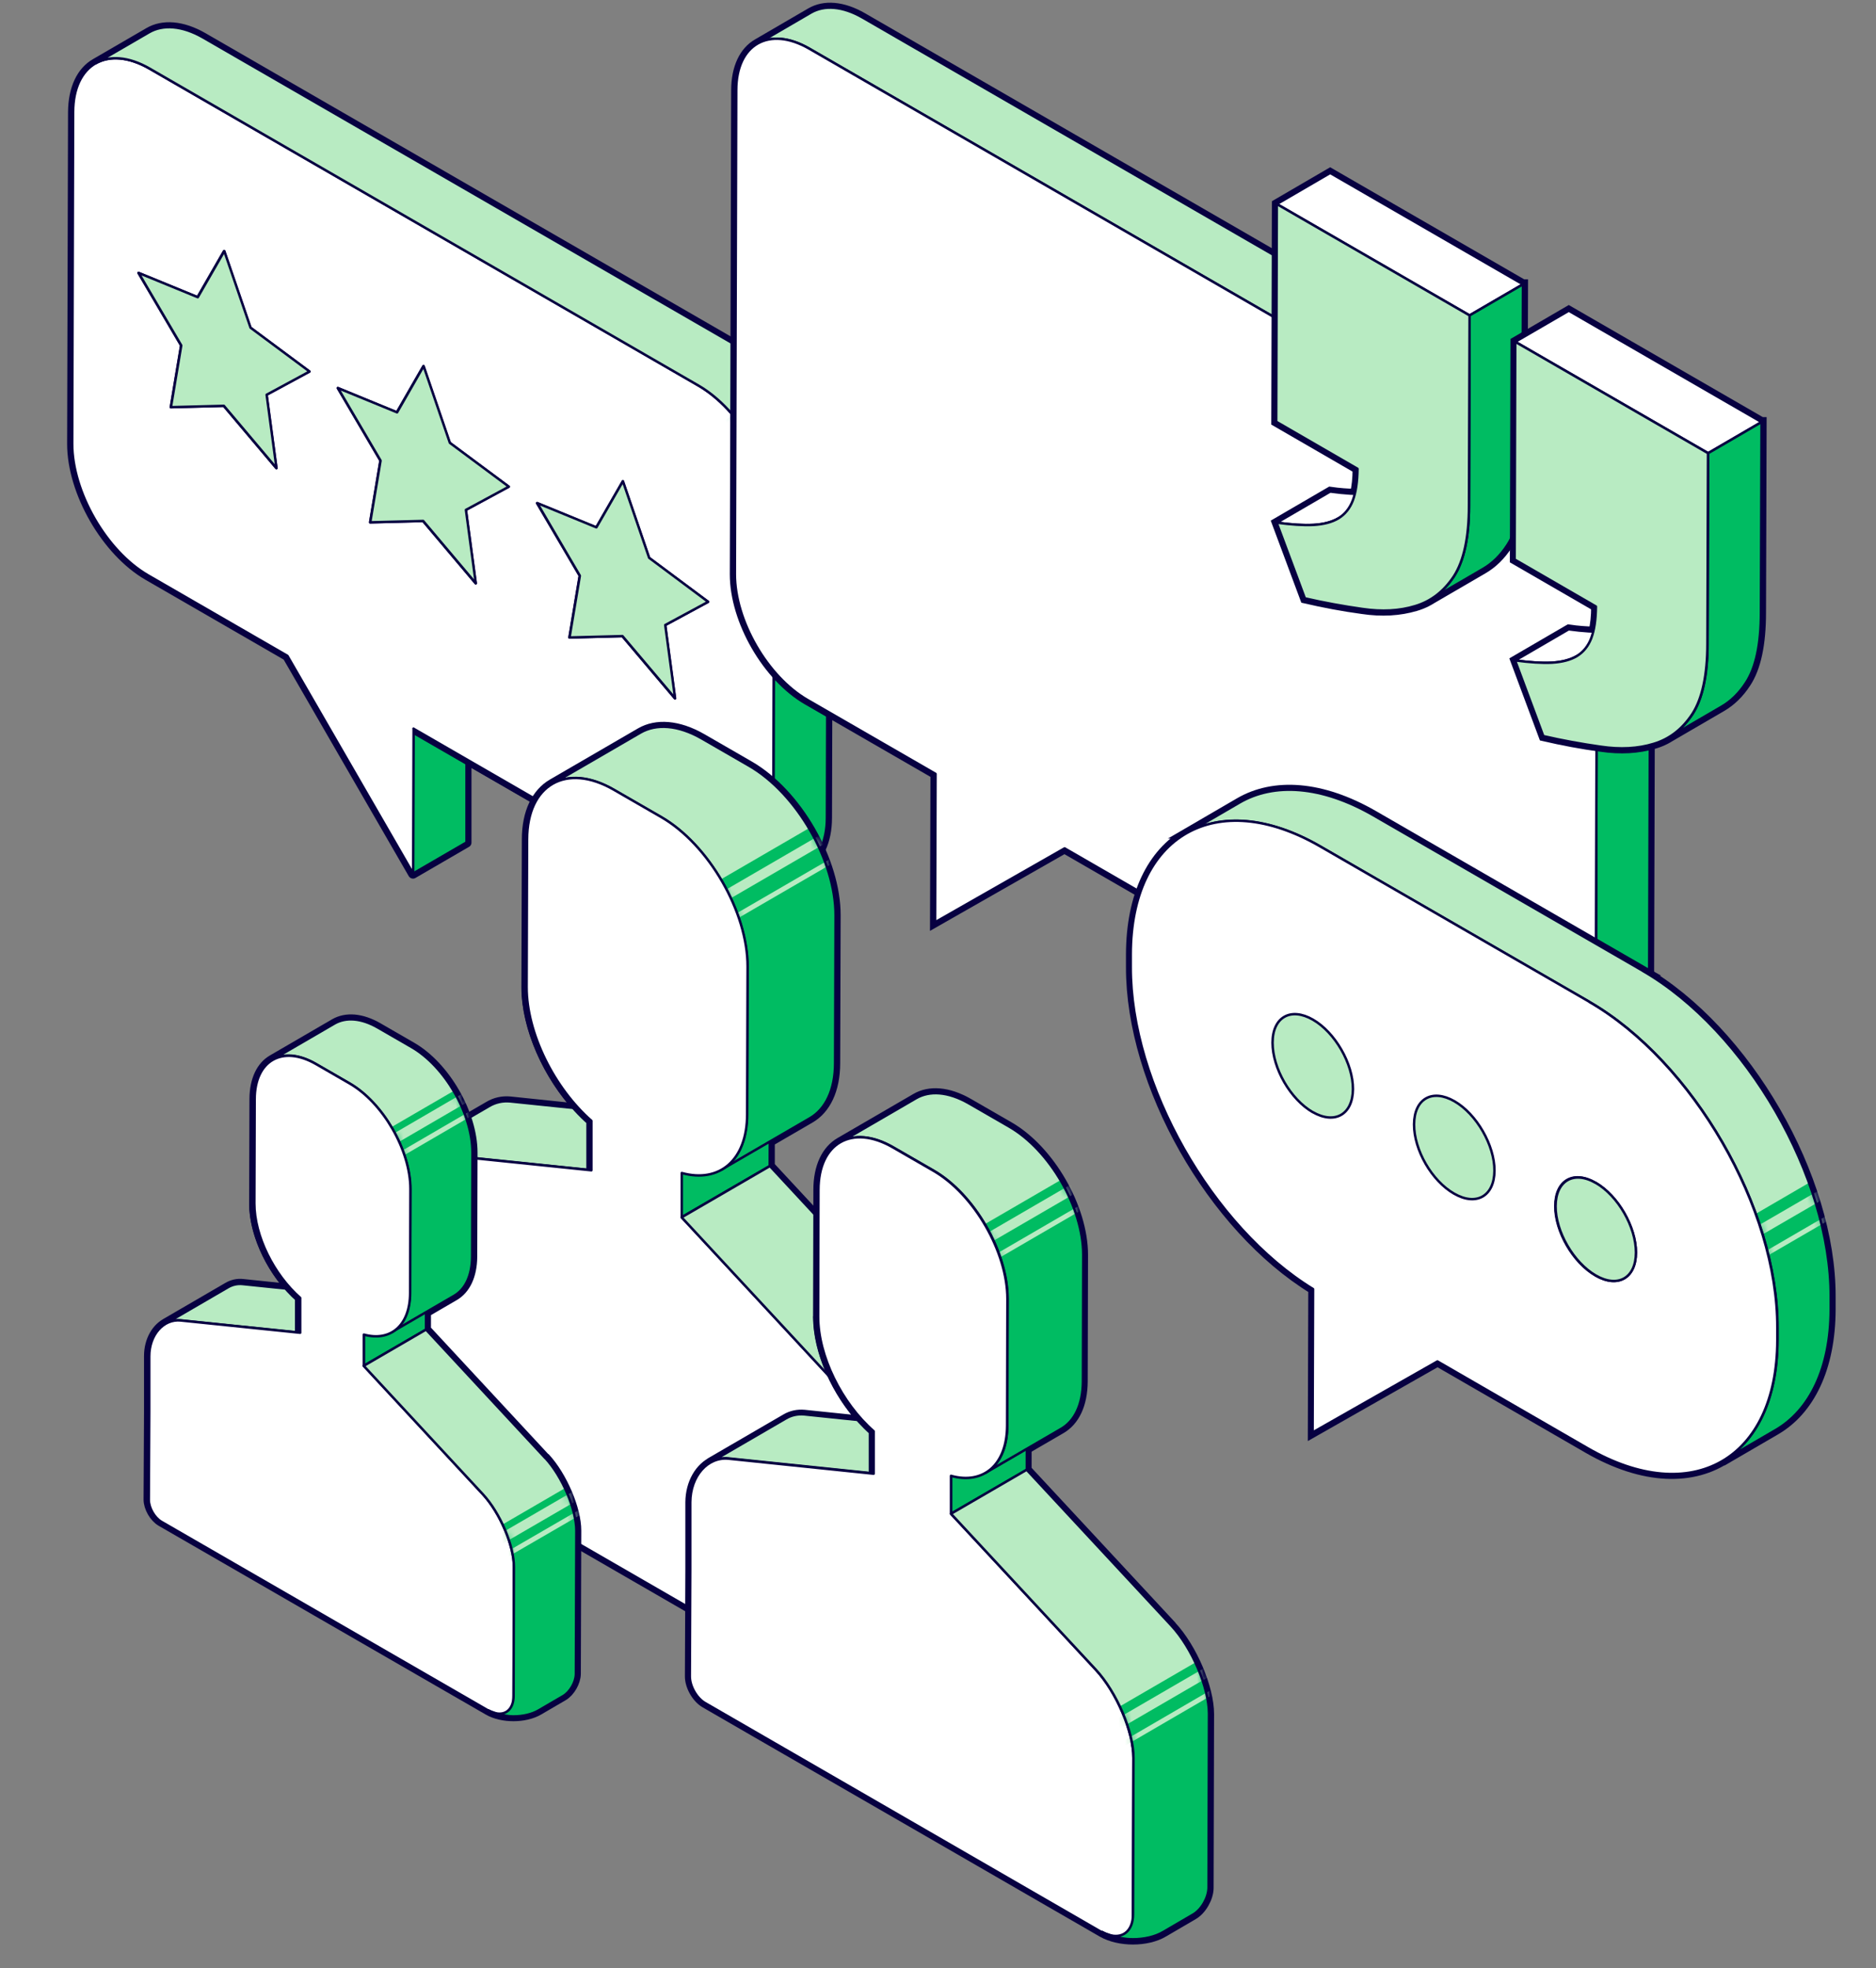 <svg width="286" height="300" viewBox="0 0 286 300" fill="none" xmlns="http://www.w3.org/2000/svg">
<rect x="0" y="0" width="286" height="300" fill="#808080" stroke="none"/>
<path d="M122.692 62.479C122.53 62.201 122.345 61.97 122.183 61.693C121.813 61.091 121.443 60.49 121.004 59.935C120.795 59.658 120.564 59.403 120.333 59.126C119.917 58.617 119.501 58.085 119.061 57.6C118.737 57.253 118.367 56.952 118.021 56.629C117.651 56.282 117.304 55.912 116.911 55.588C116.171 54.987 115.385 54.432 114.598 53.993L30.962 5.711C27.748 3.862 24.811 3.7 22.707 4.925L14.544 9.665C12.44 10.868 11.145 13.458 11.122 17.111L10.983 67.658C10.983 74.988 16.186 84.053 22.568 87.729L43.795 99.985L62.964 133.166L71.127 128.426V115.755L106.251 136.034C109.488 137.907 112.425 138.045 114.552 136.797C114.552 136.797 114.552 136.797 114.529 136.82L122.692 132.08C124.773 130.854 126.091 128.287 126.091 124.634L126.229 74.087C126.229 70.364 124.888 66.178 122.715 62.502L122.692 62.479Z" stroke="#070041" stroke-width="1.5" stroke-linecap="round" stroke-linejoin="round"/>
<path d="M62.964 111.061L71.127 106.32V128.403L62.964 133.143V111.061Z" fill="#00BC62" stroke="#070041" stroke-width="0.375" stroke-linecap="round" stroke-linejoin="round"/>
<path d="M63.034 111.061L106.228 136.01" stroke="#070041" stroke-width="1.5" stroke-miterlimit="10"/>
<path d="M63.033 111.061L106.228 136.01C112.633 139.71 117.882 136.704 117.905 129.351L118.044 78.804C118.044 71.474 112.841 62.433 106.459 58.733L22.799 10.452C16.417 6.775 11.168 9.758 11.145 17.088L11.006 67.635C11.006 74.965 16.209 84.03 22.591 87.706L43.818 99.962L62.987 133.143L63.057 111.061H63.033ZM101.418 95.267L107.939 91.73L98.944 85.047L94.944 73.37L90.897 80.399L81.879 76.7L88.376 87.752L86.804 97.164L94.874 96.956L102.898 106.459L101.395 95.267M42.13 71.358L40.627 60.166L47.148 56.629L38.153 49.946L34.153 38.269L30.106 45.298L21.111 41.599L27.609 52.651L26.036 62.063L34.106 61.855L42.13 71.358ZM72.514 88.909L71.011 77.717L77.532 74.179L68.537 67.496L64.537 55.819L60.49 62.849L51.495 59.149L57.993 70.202L56.42 79.613L64.49 79.405L72.514 88.909Z" fill="white"/>
<path d="M101.418 95.267L107.939 91.73L98.944 85.047L94.944 73.37L90.897 80.399L81.879 76.7L88.376 87.752L86.804 97.164L94.874 96.956L102.898 106.459L101.395 95.267M63.033 111.061L106.228 136.01C112.633 139.71 117.882 136.704 117.905 129.351L118.044 78.804C118.044 71.474 112.841 62.433 106.459 58.733L22.799 10.452C16.417 6.775 11.168 9.758 11.145 17.088L11.006 67.635C11.006 74.965 16.209 84.03 22.591 87.706L43.818 99.962L62.987 133.143L63.057 111.061H63.033ZM42.13 71.358L40.627 60.166L47.148 56.629L38.153 49.946L34.153 38.269L30.106 45.298L21.111 41.599L27.609 52.651L26.036 62.063L34.106 61.855L42.13 71.358ZM72.514 88.909L71.011 77.717L77.532 74.179L68.537 67.496L64.537 55.819L60.49 62.849L51.495 59.149L57.993 70.202L56.42 79.613L64.49 79.405L72.514 88.909Z" stroke="#070041" stroke-width="0.375" stroke-linecap="round" stroke-linejoin="round"/>
<path d="M34.199 38.269L38.199 49.946L47.194 56.629L40.65 60.166L42.153 71.358L34.13 61.855L26.059 62.063L27.632 52.651L21.134 41.599L30.152 45.298L34.199 38.269Z" fill="#B8EBC2" stroke="#070041" stroke-width="0.375" stroke-linecap="round" stroke-linejoin="round"/>
<path d="M64.583 55.796L68.584 67.496L77.578 74.179L71.034 77.717L72.537 88.909L64.514 79.405L56.444 79.613L58.016 70.202L51.519 59.149L60.537 62.849L64.583 55.796Z" fill="#B8EBC2" stroke="#070041" stroke-width="0.375" stroke-linecap="round" stroke-linejoin="round"/>
<path d="M94.967 73.347L98.967 85.024L107.962 91.73L101.418 95.267L102.921 106.436L94.898 96.955L86.828 97.163L88.4 87.752L81.902 76.676L90.92 80.376L94.967 73.347Z" fill="#B8EBC2" stroke="#070041" stroke-width="0.375" stroke-linecap="round" stroke-linejoin="round"/>
<path d="M114.598 53.993L30.962 5.711C27.748 3.862 24.811 3.7 22.707 4.925L14.544 9.665C16.672 8.44 19.585 8.602 22.799 10.452L106.459 58.756C112.864 62.456 118.067 71.474 118.044 78.827L117.905 129.374C117.905 133.028 116.587 135.594 114.506 136.82L122.668 132.08C124.75 130.854 126.068 128.287 126.068 124.634L126.206 74.087C126.206 66.757 121.004 57.715 114.622 54.016L114.598 53.993Z" fill="#00BC62"/>
<path d="M114.598 53.993L30.962 5.711C27.748 3.862 24.811 3.7 22.707 4.925L14.544 9.665C16.672 8.44 19.585 8.602 22.799 10.452L106.459 58.756C109.604 60.583 112.448 63.681 114.552 67.242L122.715 62.502C120.634 58.941 117.766 55.843 114.622 54.016L114.598 53.993Z" fill="#B8EBC2"/>
<mask id="mask0_344_2213" style="mask-type:luminance" maskUnits="userSpaceOnUse" x="14" y="4" width="109" height="64">
<path d="M114.598 53.993L30.962 5.711C27.748 3.862 24.811 3.7 22.707 4.925L14.544 9.665C16.672 8.44 19.585 8.602 22.799 10.452L106.459 58.756C109.604 60.583 112.448 63.681 114.552 67.242L122.715 62.502C120.634 58.941 117.766 55.843 114.622 54.016L114.598 53.993Z" fill="white"/>
</mask>
<g mask="url(#mask0_344_2213)">
<path d="M108.031 65.924L123.269 57.068" stroke="#00BC62" stroke-width="0.75" stroke-miterlimit="10"/>
<path d="M109.303 68.028L124.541 59.172" stroke="#00BC62" stroke-width="1.5" stroke-miterlimit="10"/>
</g>
<path d="M114.598 53.993L30.962 5.711C27.748 3.862 24.811 3.7 22.707 4.925L14.544 9.665C16.672 8.44 19.585 8.602 22.799 10.452L106.459 58.756C112.864 62.456 118.067 71.474 118.044 78.827L117.905 129.374C117.905 133.028 116.587 135.594 114.506 136.82L122.668 132.08C124.75 130.854 126.068 128.287 126.068 124.634L126.206 74.087C126.206 66.757 121.004 57.715 114.622 54.016L114.598 53.993Z" stroke="#070041" stroke-width="0.375" stroke-linecap="round" stroke-linejoin="round"/>
<path d="M143.109 205.449L117.373 177.725V174.002L123.501 170.441C125.859 169.077 127.339 166.163 127.339 162.024L127.408 139.525C127.432 131.201 121.489 120.911 114.251 116.726L107.037 112.564C103.383 110.459 100.054 110.274 97.649 111.662L84.191 119.477C81.809 120.865 80.306 123.778 80.306 127.94L80.237 150.439C80.237 156.659 83.521 163.92 88.215 168.961L77.786 167.874C76.607 167.759 75.497 168.013 74.526 168.591L61.068 176.407C61.23 176.314 61.415 176.245 61.577 176.152C59.195 177.239 57.53 180.014 57.507 183.436V195.391L57.415 214.398C57.415 216.155 58.64 218.283 60.143 219.138L69.3 224.41L96.886 240.342L130.761 259.904C132.264 260.783 134.253 261.199 136.241 261.199C138.23 261.199 140.196 260.76 141.699 259.881L146.971 256.829C148.474 255.95 149.699 253.823 149.699 252.089L149.792 221.127C149.792 216.502 146.786 209.427 143.109 205.449Z" fill="white"/>
<path d="M117.373 177.725L143.109 205.449C146.786 209.427 149.792 216.502 149.792 221.127L149.699 252.089C149.699 253.823 148.474 255.95 146.971 256.829L141.699 259.881C140.196 260.76 138.23 261.199 136.241 261.199C134.253 261.199 132.264 260.783 130.761 259.904L96.886 240.342L69.3 224.41L60.143 219.138C58.64 218.283 57.415 216.155 57.415 214.398L57.507 195.391V183.436C57.53 180.014 59.195 177.239 61.577 176.152C61.415 176.245 61.23 176.314 61.068 176.407L74.526 168.591C75.497 168.013 76.607 167.759 77.786 167.874L88.215 168.961C83.521 163.92 80.237 156.659 80.237 150.439L80.306 127.94C80.306 123.778 81.809 120.865 84.191 119.477L97.649 111.662C100.054 110.274 103.383 110.459 107.037 112.564L114.251 116.726C121.489 120.911 127.432 131.201 127.408 139.525L127.339 162.024C127.339 166.163 125.859 169.077 123.501 170.441L117.373 174.002V177.725ZM117.373 177.725L103.915 185.54" stroke="#070041" stroke-width="1.5" stroke-linecap="round" stroke-linejoin="round"/>
<path d="M77.81 167.874C76.631 167.759 75.521 168.013 74.549 168.591L61.092 176.407C62.063 175.852 63.173 175.574 64.352 175.69L90.111 178.349L103.569 170.533L77.81 167.874Z" fill="#B8EBC2" stroke="#070041" stroke-width="0.375" stroke-linecap="round" stroke-linejoin="round"/>
<path d="M80.261 150.439C80.261 157.469 84.447 165.839 90.135 170.834V178.372" stroke="#070041" stroke-width="1.5" stroke-miterlimit="10"/>
<path d="M103.916 178.788L117.373 170.973L117.35 177.725L103.893 185.54L103.916 178.788Z" fill="#00BC62" stroke="#070041" stroke-width="0.375" stroke-linecap="round" stroke-linejoin="round"/>
<path d="M114.229 116.726L107.015 112.564C103.361 110.459 100.031 110.274 97.627 111.662L84.169 119.477C86.574 118.09 89.903 118.275 93.557 120.379L100.771 124.541C108.032 128.727 113.952 139.016 113.928 147.341L113.859 169.84C113.859 173.979 112.379 176.869 110.021 178.256L123.478 170.441C125.837 169.077 127.317 166.163 127.317 162.024L127.386 139.525C127.409 131.201 121.467 120.911 114.229 116.726Z" fill="#00BC62"/>
<mask id="mask1_344_2213" style="mask-type:luminance" maskUnits="userSpaceOnUse" x="84" y="110" width="44" height="69">
<path d="M114.229 116.726L107.015 112.564C103.361 110.459 100.031 110.274 97.627 111.662L84.169 119.477C86.574 118.09 89.903 118.275 93.557 120.379L100.771 124.541C108.032 128.727 113.952 139.016 113.928 147.341L113.859 169.84C113.859 173.979 112.379 176.869 110.021 178.256L123.478 170.441C125.837 169.077 127.317 166.163 127.317 162.024L127.386 139.525C127.409 131.201 121.467 120.911 114.229 116.726Z" fill="white"/>
</mask>
<g mask="url(#mask1_344_2213)">
<path d="M109.465 141.283L127.756 130.669" stroke="#B8EBC2" stroke-width="0.75" stroke-miterlimit="10"/>
<path d="M108.402 137.791L126.669 127.177" stroke="#B8EBC2" stroke-width="1.5" stroke-miterlimit="10"/>
</g>
<path d="M114.229 116.726L107.015 112.564C103.361 110.459 100.031 110.274 97.627 111.662L84.169 119.477C86.574 118.09 89.903 118.275 93.557 120.379L100.771 124.541C104.309 126.576 107.5 130.068 109.882 134.045L123.34 126.229C120.981 122.229 117.767 118.761 114.229 116.726Z" fill="#B8EBC2"/>
<path d="M114.229 116.726L107.015 112.564C103.361 110.459 100.031 110.274 97.627 111.662L84.169 119.477C86.574 118.09 89.903 118.275 93.557 120.379L100.771 124.541C108.032 128.727 113.952 139.016 113.928 147.341L113.859 169.84C113.859 173.979 112.379 176.869 110.021 178.256L123.478 170.441C125.837 169.077 127.317 166.163 127.317 162.024L127.386 139.525C127.409 131.201 121.467 120.911 114.229 116.726Z" stroke="#070041" stroke-width="0.375" stroke-linecap="round" stroke-linejoin="round"/>
<path d="M130.785 259.904C132.288 260.783 134.276 261.199 136.265 261.199L136.357 228.942C136.357 224.318 133.351 217.242 129.675 213.265L103.939 185.54V178.788C109.65 180.361 113.905 176.869 113.905 169.84L113.974 147.341C113.997 139.016 108.054 128.727 100.817 124.541L93.603 120.379C86.319 116.171 80.376 119.593 80.353 127.94L80.284 150.439C80.284 157.469 84.469 165.839 90.157 170.834V178.372L64.375 175.713C60.629 175.32 57.577 178.811 57.553 183.436V195.391L57.461 214.398C57.461 216.155 58.687 218.283 60.19 219.138L130.808 259.904H130.785Z" fill="white" stroke="#070041" stroke-width="0.375" stroke-linecap="round" stroke-linejoin="round"/>
<path d="M143.109 205.449L117.373 177.725L103.916 185.54L129.652 213.265C133.351 217.242 136.357 224.318 136.334 228.942L136.265 256.737C136.265 259.558 134.623 260.991 132.403 260.506C133.606 260.899 134.901 261.176 136.242 261.176C138.23 261.176 140.196 260.737 141.699 259.858L146.971 256.806C148.474 255.927 149.699 253.8 149.699 252.066L149.792 221.104C149.792 216.479 146.786 209.403 143.109 205.426V205.449Z" fill="#00BC62"/>
<mask id="mask2_344_2213" style="mask-type:luminance" maskUnits="userSpaceOnUse" x="103" y="177" width="47" height="85">
<path d="M143.109 205.449L117.373 177.725L103.916 185.54L129.652 213.265C133.351 217.242 136.357 224.318 136.334 228.942L136.265 256.737C136.265 259.558 134.623 260.991 132.403 260.506C133.606 260.899 134.901 261.176 136.242 261.176C138.23 261.176 140.196 260.737 141.699 259.858L146.971 256.806C148.474 255.927 149.699 253.8 149.699 252.066L149.792 221.104C149.792 216.479 146.786 209.403 143.109 205.426V205.449Z" fill="white"/>
</mask>
<g mask="url(#mask2_344_2213)">
<path d="M133.49 227.069L151.758 216.433" stroke="#B8EBC2" stroke-width="0.75" stroke-miterlimit="10"/>
<path d="M132.403 223.555L150.694 212.941" stroke="#B8EBC2" stroke-width="1.5" stroke-miterlimit="10"/>
</g>
<path d="M143.109 205.449L117.373 177.725L110.644 181.632L103.916 185.54L129.675 213.265C131.293 214.999 132.75 217.358 133.929 219.832L147.387 212.016C146.231 209.542 144.751 207.207 143.132 205.449H143.109Z" fill="#B8EBC2"/>
<path d="M143.109 205.449L117.373 177.725L103.916 185.54L129.652 213.265C133.351 217.242 136.357 224.318 136.334 228.942L136.265 256.737C136.265 259.558 134.623 260.991 132.403 260.506C133.606 260.899 134.901 261.176 136.242 261.176C138.23 261.176 140.196 260.737 141.699 259.858L146.971 256.806C148.474 255.927 149.699 253.8 149.699 252.066L149.792 221.104C149.792 216.479 146.786 209.403 143.109 205.426V205.449Z" stroke="#070041" stroke-width="0.375" stroke-linecap="round" stroke-linejoin="round"/>
<path d="M130.785 259.904C131.363 260.228 131.895 260.413 132.403 260.529C131.849 260.344 131.247 260.182 130.762 259.904H130.785Z" fill="white" stroke="#070041" stroke-width="0.375" stroke-linecap="round" stroke-linejoin="round"/>
<path d="M178.603 247.788L156.521 224.017V220.826L161.77 217.774C163.804 216.595 165.053 214.097 165.076 210.56L165.122 191.252C165.122 184.107 160.059 175.297 153.838 171.713L147.664 168.152C144.52 166.348 141.676 166.186 139.618 167.389L128.079 174.094C126.021 175.274 124.749 177.794 124.749 181.355L124.703 200.663C124.703 206.004 127.524 212.224 131.548 216.548L122.622 215.624C121.605 215.531 120.657 215.739 119.824 216.225L108.286 222.93C108.424 222.838 108.586 222.792 108.725 222.722C106.69 223.647 105.257 226.029 105.233 228.966V239.209L105.164 255.511C105.164 257.014 106.205 258.841 107.5 259.581L115.338 264.113L138.993 277.755L168.036 294.52C169.331 295.26 171.019 295.63 172.73 295.63C174.418 295.63 176.129 295.26 177.401 294.497L181.91 291.861C183.205 291.121 184.245 289.271 184.268 287.791L184.338 261.246C184.338 257.291 181.771 251.21 178.603 247.811V247.788Z" fill="white"/>
<path d="M156.521 224.017L178.603 247.788V247.811C181.771 251.21 184.338 257.291 184.338 261.246L184.268 287.791C184.245 289.271 183.205 291.121 181.91 291.861L177.401 294.497C176.129 295.26 174.418 295.63 172.73 295.63C171.019 295.63 169.331 295.26 168.036 294.52L138.993 277.755L115.338 264.113L107.5 259.581C106.205 258.841 105.164 257.014 105.164 255.511L105.233 239.209V228.966C105.257 226.029 106.69 223.647 108.725 222.722C108.586 222.792 108.424 222.838 108.286 222.93L119.824 216.225C120.657 215.739 121.605 215.531 122.622 215.624L131.548 216.548C127.524 212.224 124.703 206.004 124.703 200.663L124.749 181.355C124.749 177.794 126.021 175.274 128.079 174.094L139.618 167.389C141.676 166.186 144.52 166.348 147.664 168.152L153.838 171.713C160.059 175.297 165.122 184.107 165.122 191.252L165.076 210.56C165.053 214.097 163.804 216.595 161.77 217.774L156.521 220.826V224.017ZM156.521 224.017L144.982 230.723" stroke="#070041" stroke-width="1.5" stroke-linecap="round" stroke-linejoin="round"/>
<path d="M122.622 215.577C121.605 215.485 120.657 215.693 119.824 216.178L108.286 222.884C109.118 222.399 110.066 222.167 111.084 222.283L133.166 224.572L144.705 217.866L122.622 215.577Z" fill="#B8EBC2" stroke="#070041" stroke-width="0.375" stroke-linecap="round" stroke-linejoin="round"/>
<path d="M124.726 200.617C124.726 206.652 128.31 213.82 133.189 218.098V224.572" stroke="#070041" stroke-width="1.5" stroke-miterlimit="10"/>
<path d="M145.005 224.919L156.544 218.213V224.017L145.005 230.723V224.919Z" fill="#00BC62" stroke="#070041" stroke-width="0.375" stroke-linecap="round" stroke-linejoin="round"/>
<path d="M153.861 171.713L147.687 168.152C144.543 166.348 141.698 166.186 139.641 167.389L128.102 174.094C130.16 172.892 133.004 173.054 136.149 174.857L142.323 178.418C148.543 182.002 153.63 190.812 153.607 197.957L153.561 217.265C153.561 220.803 152.289 223.3 150.254 224.48L161.793 217.774C163.827 216.595 165.076 214.097 165.099 210.56L165.145 191.252C165.145 184.107 160.081 175.297 153.861 171.713Z" fill="#00BC62"/>
<mask id="mask3_344_2213" style="mask-type:luminance" maskUnits="userSpaceOnUse" x="128" y="166" width="38" height="59">
<path d="M153.861 171.713L147.687 168.152C144.543 166.348 141.698 166.186 139.641 167.389L128.102 174.094C130.16 172.892 133.004 173.054 136.149 174.857L142.323 178.418C148.543 182.002 153.63 190.812 153.607 197.957L153.561 217.265C153.561 220.803 152.289 223.3 150.254 224.48L161.793 217.774C163.827 216.595 165.076 214.097 165.099 210.56L165.145 191.252C165.145 184.107 160.081 175.297 153.861 171.713Z" fill="white"/>
</mask>
<g mask="url(#mask3_344_2213)">
<path d="M149.769 192.778L165.446 183.667" stroke="#B8EBC2" stroke-width="0.75" stroke-miterlimit="10"/>
<path d="M148.844 189.772L164.521 180.661" stroke="#B8EBC2" stroke-width="1.5" stroke-miterlimit="10"/>
</g>
<path d="M153.861 171.713L147.687 168.152C144.543 166.348 141.698 166.186 139.641 167.389L128.102 174.094C130.16 172.892 133.004 173.054 136.149 174.857L142.323 178.418C145.352 180.176 148.104 183.159 150.138 186.581L161.677 179.875C159.642 176.453 156.89 173.47 153.861 171.713Z" fill="#B8EBC2"/>
<path d="M153.861 171.713L147.687 168.152C144.543 166.348 141.698 166.186 139.641 167.389L128.102 174.094C130.16 172.892 133.004 173.054 136.149 174.857L142.323 178.418C148.543 182.002 153.63 190.812 153.607 197.957L153.561 217.265C153.561 220.803 152.289 223.3 150.254 224.48L161.793 217.774C163.827 216.595 165.076 214.097 165.099 210.56L165.145 191.252C165.145 184.107 160.081 175.297 153.861 171.713Z" stroke="#070041" stroke-width="0.375" stroke-linecap="round" stroke-linejoin="round"/>
<path d="M168.036 294.474C169.331 295.213 171.019 295.583 172.73 295.583L172.799 267.928C172.799 263.974 170.233 257.893 167.065 254.494L144.982 230.723V224.942C149.884 226.306 153.515 223.3 153.538 217.288L153.584 197.981C153.584 190.836 148.52 182.026 142.3 178.441L136.126 174.881C129.883 171.273 124.796 174.21 124.773 181.355L124.726 200.663C124.726 206.698 128.31 213.866 133.189 218.144V224.618L111.084 222.329C107.869 222.006 105.257 224.988 105.233 228.966V239.209L105.164 255.511C105.164 257.014 106.205 258.841 107.5 259.581L168.036 294.543V294.474Z" fill="white" stroke="#070041" stroke-width="0.375" stroke-linecap="round" stroke-linejoin="round"/>
<path d="M178.604 247.788L156.521 224.017L144.982 230.723L167.065 254.494C170.233 257.916 172.823 263.974 172.8 267.928L172.73 291.768C172.73 294.173 171.32 295.398 169.424 295.005C170.441 295.352 171.551 295.583 172.707 295.583C174.395 295.583 176.106 295.213 177.378 294.45L181.887 291.814C183.182 291.074 184.222 289.225 184.246 287.745L184.315 261.199C184.315 257.245 181.748 251.164 178.58 247.765L178.604 247.788Z" fill="#00BC62"/>
<mask id="mask4_344_2213" style="mask-type:luminance" maskUnits="userSpaceOnUse" x="144" y="224" width="41" height="72">
<path d="M178.604 247.788L156.521 224.017L144.982 230.723L167.065 254.494C170.233 257.916 172.823 263.974 172.8 267.928L172.73 291.768C172.73 294.173 171.32 295.398 169.424 295.005C170.441 295.352 171.551 295.583 172.707 295.583C174.395 295.583 176.106 295.213 177.378 294.45L181.887 291.814C183.182 291.074 184.222 289.225 184.246 287.745L184.315 261.199C184.315 257.245 181.748 251.164 178.58 247.765L178.604 247.788Z" fill="white"/>
</mask>
<g mask="url(#mask4_344_2213)">
<path d="M170.372 266.31L186.026 257.199" stroke="#B8EBC2" stroke-width="0.75" stroke-miterlimit="10"/>
<path d="M169.447 263.327L185.124 254.216" stroke="#B8EBC2" stroke-width="1.5" stroke-miterlimit="10"/>
</g>
<path d="M178.603 247.788L156.521 224.017L150.74 227.37L144.959 230.723L167.042 254.494C168.429 255.997 169.678 258.008 170.672 260.112L182.21 253.407C181.216 251.303 179.968 249.291 178.58 247.788H178.603Z" fill="#B8EBC2"/>
<path d="M178.604 247.788L156.521 224.017L144.982 230.723L167.065 254.494C170.233 257.916 172.823 263.974 172.8 267.928L172.73 291.768C172.73 294.173 171.32 295.398 169.424 295.005C170.441 295.352 171.551 295.583 172.707 295.583C174.395 295.583 176.106 295.213 177.378 294.45L181.887 291.814C183.182 291.074 184.222 289.225 184.246 287.745L184.315 261.199C184.315 257.245 181.748 251.164 178.58 247.765L178.604 247.788Z" stroke="#070041" stroke-width="0.375" stroke-linecap="round" stroke-linejoin="round"/>
<path d="M168.036 294.474C168.522 294.751 168.984 294.913 169.424 295.005C168.938 294.844 168.429 294.705 168.013 294.474H168.036Z" fill="white" stroke="#070041" stroke-width="0.375" stroke-linecap="round" stroke-linejoin="round"/>
<path d="M83.128 222.237L64.953 202.651V200.015L69.277 197.495C70.942 196.524 71.983 194.466 72.006 191.552L72.052 175.667C72.052 169.77 67.867 162.51 62.756 159.573L57.669 156.636C55.08 155.133 52.744 155.018 51.033 155.989L41.529 161.515C39.841 162.486 38.801 164.568 38.778 167.481L38.731 183.367C38.731 187.76 41.044 192.893 44.373 196.454L37.02 195.691C36.188 195.599 35.402 195.784 34.708 196.2L25.204 201.727C25.32 201.657 25.436 201.611 25.574 201.542C23.886 202.305 22.707 204.27 22.707 206.675V215.115L22.638 228.549C22.638 229.775 23.493 231.278 24.557 231.902L31.008 235.625L50.478 246.863L74.41 260.667C75.474 261.292 76.885 261.592 78.272 261.592C79.659 261.592 81.07 261.292 82.134 260.667L85.856 258.494C86.92 257.87 87.776 256.367 87.799 255.141L87.868 233.29C87.868 230.029 85.741 225.035 83.151 222.214L83.128 222.237Z" fill="white"/>
<path d="M64.953 202.651L83.128 222.237L83.151 222.214C85.741 225.035 87.868 230.029 87.868 233.29L87.799 255.141C87.776 256.367 86.92 257.87 85.856 258.494L82.134 260.667C81.07 261.292 79.659 261.592 78.272 261.592C76.885 261.592 75.474 261.292 74.41 260.667L50.478 246.863L31.008 235.625L24.557 231.902C23.493 231.278 22.638 229.775 22.638 228.549L22.707 215.115V206.675C22.707 204.27 23.886 202.305 25.574 201.542C25.436 201.611 25.32 201.657 25.204 201.727L34.708 196.2C35.402 195.784 36.188 195.599 37.02 195.691L44.373 196.454C41.044 192.893 38.731 187.76 38.731 183.367L38.778 167.481C38.801 164.568 39.841 162.486 41.529 161.515L51.033 155.989C52.744 155.018 55.08 155.133 57.669 156.636L62.756 159.573C67.867 162.51 72.052 169.77 72.052 175.667L72.006 191.552C71.983 194.466 70.942 196.524 69.277 197.495L64.953 200.015V202.651ZM64.953 202.651L55.45 208.178" stroke="#070041" stroke-width="1.5" stroke-linecap="round" stroke-linejoin="round"/>
<path d="M37.02 195.714C36.188 195.622 35.402 195.807 34.708 196.223L25.205 201.75C25.898 201.357 26.684 201.172 27.517 201.241L45.715 203.114L55.218 197.587L37.02 195.714Z" fill="#B8EBC2" stroke="#070041" stroke-width="0.375" stroke-linecap="round" stroke-linejoin="round"/>
<path d="M38.73 183.39C38.73 188.361 41.69 194.258 45.714 197.796V203.114" stroke="#070041" stroke-width="1.5" stroke-miterlimit="10"/>
<path d="M55.449 203.414L64.953 197.888V202.651L55.449 208.178V203.414Z" fill="#00BC62" stroke="#070041" stroke-width="0.375" stroke-linecap="round" stroke-linejoin="round"/>
<path d="M62.733 159.573L57.646 156.636C55.056 155.133 52.721 155.018 51.01 155.989L41.506 161.515C43.194 160.521 45.552 160.66 48.142 162.163L53.229 165.099C58.363 168.059 62.548 175.32 62.525 181.193L62.479 197.079C62.479 199.992 61.438 202.05 59.75 203.021L69.254 197.495C70.919 196.524 71.959 194.466 71.982 191.552L72.028 175.667C72.028 169.77 67.843 162.51 62.733 159.573Z" fill="#00BC62"/>
<mask id="mask5_344_2213" style="mask-type:luminance" maskUnits="userSpaceOnUse" x="41" y="155" width="32" height="49">
<path d="M62.733 159.573L57.646 156.636C55.056 155.133 52.721 155.018 51.01 155.989L41.506 161.515C43.194 160.521 45.552 160.66 48.142 162.163L53.229 165.099C58.363 168.059 62.548 175.32 62.525 181.193L62.479 197.079C62.479 199.992 61.438 202.05 59.75 203.021L69.254 197.495C70.919 196.524 71.959 194.466 71.982 191.552L72.028 175.667C72.028 169.77 67.843 162.51 62.733 159.573Z" fill="white"/>
</mask>
<g mask="url(#mask5_344_2213)">
<path d="M59.38 176.938L72.283 169.423" stroke="#B8EBC2" stroke-width="0.75" stroke-miterlimit="10"/>
<path d="M58.617 174.464L71.52 166.949" stroke="#B8EBC2" stroke-width="1.5" stroke-miterlimit="10"/>
</g>
<path d="M62.733 159.573L57.646 156.636C55.056 155.133 52.721 155.018 51.01 155.989L41.506 161.515C43.194 160.521 45.552 160.66 48.142 162.163L53.229 165.099C55.727 166.533 57.993 169.007 59.658 171.805L69.161 166.279C67.496 163.458 65.23 161.007 62.733 159.573Z" fill="#B8EBC2"/>
<path d="M62.733 159.573L57.646 156.636C55.056 155.133 52.721 155.018 51.01 155.989L41.506 161.515C43.194 160.521 45.552 160.66 48.142 162.163L53.229 165.099C58.363 168.059 62.548 175.32 62.525 181.193L62.479 197.079C62.479 199.992 61.438 202.05 59.75 203.021L69.254 197.495C70.919 196.524 71.959 194.466 71.982 191.552L72.028 175.667C72.028 169.77 67.843 162.51 62.733 159.573Z" stroke="#070041" stroke-width="0.375" stroke-linecap="round" stroke-linejoin="round"/>
<path d="M74.433 260.691C75.497 261.315 76.907 261.616 78.295 261.616L78.364 238.839C78.364 235.579 76.237 230.584 73.647 227.763L55.472 208.178V203.415C59.496 204.524 62.502 202.073 62.525 197.102L62.571 181.216C62.571 175.32 58.386 168.059 53.276 165.123L48.188 162.186C43.055 159.226 38.847 161.631 38.824 167.527L38.777 183.413C38.777 188.384 41.737 194.281 45.761 197.819V203.137L27.563 201.264C24.927 200.987 22.753 203.461 22.753 206.721V215.161L22.684 228.596C22.684 229.821 23.539 231.324 24.603 231.948L74.48 260.737L74.433 260.691Z" fill="white" stroke="#070041" stroke-width="0.375" stroke-linecap="round" stroke-linejoin="round"/>
<path d="M83.128 222.237L64.953 202.651L55.449 208.178L73.624 227.763C76.237 230.584 78.364 235.579 78.341 238.839L78.295 258.471C78.295 260.459 77.139 261.477 75.566 261.13C76.422 261.407 77.324 261.615 78.272 261.615C79.659 261.615 81.07 261.315 82.133 260.691L85.856 258.517C86.92 257.893 87.775 256.39 87.799 255.164L87.868 233.313C87.868 230.052 85.741 225.058 83.151 222.237H83.128Z" fill="#00BC62"/>
<mask id="mask6_344_2213" style="mask-type:luminance" maskUnits="userSpaceOnUse" x="55" y="202" width="33" height="60">
<path d="M83.128 222.237L64.953 202.651L55.449 208.178L73.624 227.763C76.237 230.584 78.364 235.579 78.341 238.839L78.295 258.471C78.295 260.459 77.139 261.477 75.566 261.13C76.422 261.407 77.324 261.615 78.272 261.615C79.659 261.615 81.07 261.315 82.133 260.691L85.856 258.517C86.92 257.893 87.775 256.39 87.799 255.164L87.868 233.313C87.868 230.052 85.741 225.058 83.151 222.237H83.128Z" fill="white"/>
</mask>
<g mask="url(#mask6_344_2213)">
<path d="M76.33 237.498L89.255 230.006" stroke="#B8EBC2" stroke-width="0.75" stroke-miterlimit="10"/>
<path d="M75.59 235.024L88.493 227.532" stroke="#B8EBC2" stroke-width="1.5" stroke-miterlimit="10"/>
</g>
<path d="M83.128 222.237L64.953 202.651L60.19 205.403L55.426 208.155L73.601 227.74C74.734 228.966 75.775 230.63 76.607 232.365L86.111 226.838C85.301 225.104 84.261 223.439 83.105 222.214L83.128 222.237Z" fill="#B8EBC2"/>
<path d="M83.128 222.237L64.953 202.651L55.449 208.178L73.624 227.763C76.237 230.584 78.364 235.579 78.341 238.839L78.295 258.471C78.295 260.459 77.139 261.477 75.566 261.13C76.422 261.407 77.324 261.615 78.272 261.615C79.659 261.615 81.07 261.315 82.133 260.691L85.856 258.517C86.92 257.893 87.775 256.39 87.799 255.164L87.868 233.313C87.868 230.052 85.741 225.058 83.151 222.237H83.128Z" stroke="#070041" stroke-width="0.375" stroke-linecap="round" stroke-linejoin="round"/>
<path d="M74.434 260.691C74.827 260.922 75.22 261.061 75.59 261.13C75.197 260.991 74.78 260.876 74.434 260.691Z" fill="white" stroke="#070041" stroke-width="0.375" stroke-linecap="round" stroke-linejoin="round"/>
<path d="M240.527 65.624L131.525 2.682C128.449 0.902 125.651 0.74 123.617 1.919L115.477 6.659C113.466 7.816 112.217 10.29 112.217 13.781L112.009 87.544C112.009 94.574 116.957 103.176 123.085 106.713L142.601 117.974L142.531 140.589L162.279 129.328L232.088 169.632C235.209 171.435 238.007 171.574 240.042 170.371C240.042 170.371 240.042 170.372 240.019 170.395L248.158 165.654C250.147 164.498 251.395 162.024 251.395 158.532L251.603 84.769C251.603 77.74 246.655 69.138 240.527 65.6V65.624Z" fill="white" stroke="#070041" stroke-width="1.5" stroke-miterlimit="10"/>
<path d="M240.527 65.624L131.525 2.682C128.449 0.902 125.651 0.74 123.616 1.919L115.477 6.659C117.489 5.48 120.287 5.642 123.385 7.423L232.388 70.364C238.539 73.902 243.487 82.504 243.464 89.533L243.256 163.296C243.256 166.787 242.007 169.262 240.019 170.418L248.158 165.677C250.146 164.521 251.395 162.047 251.395 158.556L251.603 84.793C251.603 77.763 246.655 69.161 240.527 65.624Z" fill="#00BC62"/>
<path d="M240.527 65.624L131.525 2.682C128.449 0.902 125.651 0.74 123.616 1.919L115.477 6.659C117.489 5.48 120.287 5.642 123.385 7.423L232.388 70.364C236.018 72.468 239.186 76.33 241.221 80.561L249.36 75.821C247.349 71.566 244.158 67.705 240.527 65.624Z" fill="#B8EBC2"/>
<path d="M240.527 65.624L131.525 2.682C128.449 0.902 125.651 0.74 123.616 1.919L115.477 6.659C117.489 5.48 120.287 5.642 123.385 7.423L232.388 70.364C238.539 73.902 243.487 82.504 243.464 89.533L243.256 163.296C243.256 166.787 242.007 169.262 240.019 170.418L248.158 165.677C250.147 164.521 251.395 162.047 251.395 158.556L251.603 84.793C251.603 77.763 246.655 69.161 240.527 65.624Z" stroke="#070041" stroke-width="0.375" stroke-linecap="round" stroke-linejoin="round"/>
<path d="M232.388 70.341C238.539 73.879 243.487 82.48 243.464 89.51L243.256 163.273C243.256 170.302 238.238 173.146 232.11 169.608L162.302 129.305L142.554 140.566L142.624 117.951L123.108 106.69C116.98 103.152 112.032 94.574 112.032 87.521L112.24 13.758C112.24 6.729 117.258 3.885 123.385 7.423L232.388 70.364V70.341Z" fill="white" stroke="#070041" stroke-width="0.375" stroke-linecap="round" stroke-linejoin="round"/>
<path d="M232.18 43.333L202.79 26.36L194.651 31.101L194.559 64.282L206.953 71.451C206.953 72.93 206.814 74.202 206.56 75.266C205.426 75.22 204.201 75.15 202.79 74.942L194.651 79.682L198.952 91.221C201.842 91.891 204.779 92.446 207.716 92.84C210.675 93.279 213.358 93.117 215.786 92.4C216.988 92.053 218.075 91.498 219.046 90.735C218.699 90.99 218.352 91.244 217.982 91.452L226.122 86.712C227.555 85.879 228.804 84.654 229.821 83.082C231.348 80.769 232.111 77.185 232.111 72.352L232.203 43.333H232.18Z" fill="white" stroke="#070041" stroke-width="1.5" stroke-miterlimit="10"/>
<path d="M204.085 78.989C203.091 79.567 201.819 79.914 200.27 80.006C198.721 80.099 196.848 79.983 194.651 79.659L202.79 74.919C204.987 75.22 206.86 75.335 208.409 75.266C209.958 75.173 211.23 74.85 212.224 74.249L204.085 78.989Z" fill="white" stroke="#070041" stroke-width="0.375" stroke-linecap="round" stroke-linejoin="round"/>
<path d="M194.651 31.101L202.79 26.36L232.18 43.333L224.04 48.073L194.651 31.101Z" fill="white" stroke="#070041" stroke-width="0.375" stroke-linecap="round" stroke-linejoin="round"/>
<path d="M224.04 48.073L223.948 77.093C223.948 81.925 223.162 85.486 221.659 87.822C220.641 89.394 219.393 90.597 217.959 91.452L226.098 86.712C227.532 85.879 228.781 84.654 229.798 83.082C231.324 80.769 232.087 77.185 232.087 72.352L232.18 43.333L224.04 48.073Z" fill="#00BC62" stroke="#070041" stroke-width="0.375" stroke-linecap="round" stroke-linejoin="round"/>
<path d="M194.651 31.101L224.041 48.073L223.948 77.093C223.948 81.925 223.162 85.486 221.659 87.822C220.133 90.134 218.167 91.66 215.763 92.377C213.358 93.117 210.675 93.256 207.693 92.816C204.756 92.4 201.819 91.868 198.929 91.198L194.628 79.659C196.825 79.96 198.698 80.076 200.247 80.006C201.796 79.914 203.068 79.59 204.062 78.989C205.033 78.388 205.773 77.486 206.236 76.283C206.698 75.058 206.93 73.439 206.953 71.451L194.559 64.282L194.651 31.101Z" fill="#B8EBC2" stroke="#070041" stroke-width="0.375" stroke-linecap="round" stroke-linejoin="round"/>
<path d="M268.552 64.329L239.163 47.356L231.023 52.096L230.931 85.278L243.325 92.446C243.325 93.926 243.186 95.198 242.932 96.262C241.799 96.216 240.573 96.146 239.163 95.938L231.023 100.678L235.324 112.217C238.214 112.887 241.151 113.442 244.088 113.835C247.048 114.275 249.73 114.113 252.158 113.396C253.36 113.049 254.447 112.494 255.418 111.731C255.071 111.985 254.724 112.24 254.354 112.448L262.494 107.708C263.927 106.875 265.176 105.65 266.194 104.077C267.72 101.765 268.483 98.181 268.483 93.348L268.575 64.329H268.552Z" fill="white" stroke="#070041" stroke-width="1.5" stroke-miterlimit="10"/>
<path d="M240.435 99.985C239.44 100.563 238.169 100.91 236.619 101.002C235.07 101.094 233.197 100.979 231 100.655L239.14 95.915C241.337 96.216 243.21 96.331 244.759 96.262C246.308 96.169 247.58 95.846 248.574 95.244L240.435 99.985Z" fill="white" stroke="#070041" stroke-width="0.375" stroke-linecap="round" stroke-linejoin="round"/>
<path d="M231 52.096L239.163 47.356L268.553 64.329L260.413 69.069L231 52.096Z" fill="white" stroke="#070041" stroke-width="0.375" stroke-linecap="round" stroke-linejoin="round"/>
<path d="M260.413 69.069L260.32 98.088C260.32 102.921 259.534 106.482 258.031 108.818C257.014 110.39 255.765 111.592 254.332 112.448L262.471 107.708C263.905 106.875 265.153 105.65 266.171 104.077C267.697 101.765 268.46 98.181 268.46 93.348L268.552 64.329L260.413 69.069Z" fill="#00BC62" stroke="#070041" stroke-width="0.375" stroke-linecap="round" stroke-linejoin="round"/>
<path d="M231.001 52.096L260.39 69.069L260.298 98.088C260.298 102.921 259.512 106.482 258.009 108.818C256.482 111.13 254.517 112.656 252.112 113.373C249.707 114.113 247.025 114.252 244.042 113.812C241.106 113.396 238.169 112.864 235.278 112.194L230.978 100.655C233.174 100.956 235.047 101.071 236.597 101.002C238.146 100.909 239.418 100.586 240.412 99.985C241.383 99.383 242.123 98.482 242.585 97.279C243.048 96.054 243.279 94.435 243.302 92.446L230.908 85.278L231.001 52.096Z" fill="#B8EBC2" stroke="#070041" stroke-width="0.375" stroke-linecap="round" stroke-linejoin="round"/>
<path d="M250.447 147.965L209.427 124.287C201.449 119.685 194.212 119.269 188.963 122.322L180.823 127.062C180.823 127.062 180.869 127.062 180.869 127.039C175.667 130.022 172.43 136.404 172.406 145.468V147.387C172.36 165.238 184.777 187.066 200.2 196.501L200.131 218.352L219.161 207.53L242.1 220.78C250.563 225.659 258.193 225.775 263.489 222.075C263.165 222.306 262.864 222.537 262.541 222.722L270.68 217.982C275.86 214.976 279.074 208.594 279.097 199.553V197.634C279.143 179.459 266.24 157.099 250.424 147.965H250.447Z" fill="white" stroke="#070041" stroke-width="1.5" stroke-miterlimit="10"/>
<path d="M250.447 147.965L209.427 124.287C201.449 119.685 194.212 119.269 188.963 122.322L180.823 127.062C186.072 124.01 193.31 124.426 201.287 129.027L242.308 152.705C258.124 161.839 271.05 184.199 270.981 202.374V204.293C270.957 213.334 267.72 219.716 262.541 222.722L270.68 217.982C275.86 214.976 279.074 208.594 279.097 199.553V197.634C279.143 179.459 266.24 157.099 250.424 147.965H250.447Z" fill="#00BC62"/>
<mask id="mask7_344_2213" style="mask-type:luminance" maskUnits="userSpaceOnUse" x="180" y="120" width="100" height="103">
<path d="M250.447 147.965L209.427 124.287C201.449 119.685 194.212 119.269 188.963 122.322L180.823 127.062C186.072 124.01 193.31 124.426 201.287 129.027L242.308 152.705C258.124 161.839 271.05 184.199 270.981 202.374V204.293C270.957 213.334 267.72 219.716 262.541 222.722L270.68 217.982C275.86 214.976 279.074 208.594 279.097 199.553V197.634C279.143 179.459 266.24 157.099 250.424 147.965H250.447Z" fill="white"/>
</mask>
<g mask="url(#mask7_344_2213)">
<path d="M267.258 192.246L285.525 181.632" stroke="#B8EBC2" stroke-width="0.75" stroke-miterlimit="10"/>
<path d="M266.171 188.754L284.461 178.141" stroke="#B8EBC2" stroke-width="1.5" stroke-miterlimit="10"/>
</g>
<path d="M250.447 147.965L209.427 124.287C201.449 119.685 194.212 119.269 188.963 122.322L180.823 127.062C186.072 124.01 193.31 124.426 201.287 129.027L242.308 152.705C253.291 159.041 262.864 171.759 267.674 185.008L275.813 180.268C271.004 167.019 261.431 154.301 250.447 147.965Z" fill="#B8EBC2"/>
<path d="M250.447 147.965L209.427 124.287C201.449 119.685 194.212 119.269 188.963 122.322L180.823 127.062C186.072 124.01 193.31 124.426 201.287 129.027L242.308 152.705C258.124 161.839 271.05 184.199 270.981 202.374V204.293C270.957 213.334 267.72 219.716 262.541 222.722L270.68 217.982C275.86 214.976 279.074 208.594 279.097 199.553V197.634C279.143 179.459 266.24 157.099 250.424 147.965H250.447Z" stroke="#070041" stroke-width="0.375" stroke-linecap="round" stroke-linejoin="round"/>
<path d="M242.285 152.705C258.101 161.839 271.027 184.199 270.958 202.374V204.293C270.911 222.468 257.916 229.891 242.077 220.757L219.138 207.507L200.108 218.329L200.177 196.478C184.777 187.043 172.337 165.215 172.383 147.364V145.445C172.43 127.27 185.448 119.871 201.264 129.004L242.285 152.682V152.705ZM243.233 194.396C246.632 196.362 249.384 194.79 249.384 190.905C249.384 187.02 246.655 182.257 243.256 180.291C239.857 178.326 237.128 179.898 237.105 183.806C237.082 187.714 239.834 192.431 243.21 194.373" fill="white"/>
<path d="M243.233 194.396C246.632 196.362 249.384 194.79 249.384 190.905C249.384 187.02 246.655 182.257 243.256 180.291C239.857 178.326 237.128 179.898 237.105 183.806C237.082 187.714 239.834 192.431 243.21 194.373M242.285 152.705C258.101 161.839 271.027 184.199 270.958 202.374V204.293C270.911 222.468 257.916 229.891 242.077 220.757L219.138 207.507L200.108 218.329L200.177 196.478C184.777 187.043 172.337 165.215 172.383 147.364V145.445C172.43 127.27 185.448 119.871 201.264 129.004L242.285 152.682V152.705Z" stroke="#070041" stroke-width="0.375" stroke-linecap="round" stroke-linejoin="round"/>
<path d="M200.108 169.493C203.484 171.435 206.236 169.886 206.259 166.001C206.282 162.117 203.53 157.353 200.154 155.411C196.778 153.468 194.003 155.018 194.003 158.926C194.003 162.833 196.732 167.55 200.131 169.516" fill="#B8EBC2"/>
<path d="M200.108 169.493C203.484 171.435 206.236 169.886 206.259 166.001C206.282 162.117 203.53 157.353 200.154 155.411C196.778 153.468 194.003 155.018 194.003 158.926C194.003 162.833 196.732 167.55 200.131 169.516" stroke="#070041" stroke-width="0.375" stroke-linecap="round" stroke-linejoin="round"/>
<path d="M221.682 181.933C225.058 183.875 227.809 182.326 227.833 178.441C227.856 174.557 225.104 169.793 221.728 167.851C218.352 165.909 215.6 167.458 215.577 171.366C215.554 175.274 218.283 179.991 221.682 181.933Z" fill="#B8EBC2" stroke="#070041" stroke-width="0.375" stroke-linecap="round" stroke-linejoin="round"/>
<path d="M243.28 180.291C246.679 182.257 249.407 186.997 249.407 190.905C249.407 194.813 246.633 196.362 243.257 194.396C239.881 192.431 237.129 187.714 237.152 183.829C237.175 179.944 239.927 178.349 243.303 180.314L243.28 180.291Z" fill="#B8EBC2" stroke="#070041" stroke-width="0.375" stroke-linecap="round" stroke-linejoin="round"/>
</svg>

